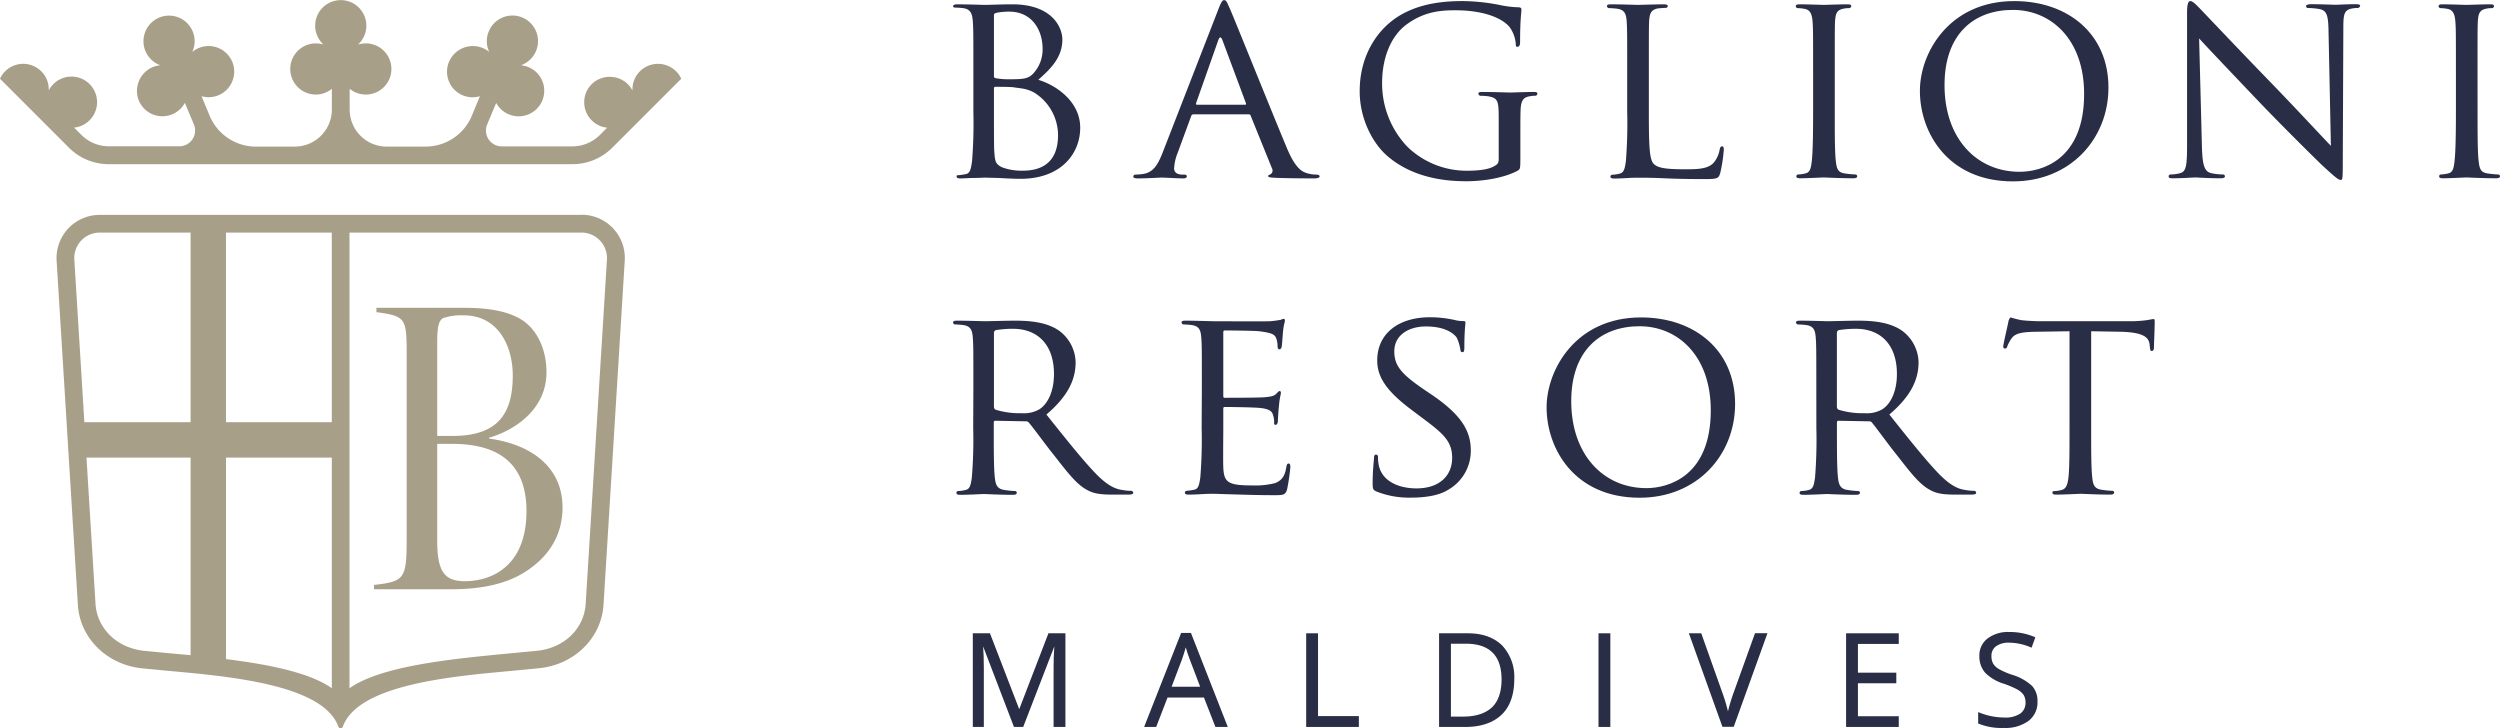 <svg xmlns="http://www.w3.org/2000/svg" viewBox="0 0 578.48 168.53"><defs><style>.cls-1{fill:#292e46;}.cls-2{fill:#a79f88;}</style></defs><title>Logo_BR_MALDIVES</title><g id="Livello_2" data-name="Livello 2"><path class="cls-1" d="M298.74,227,292,209.52l0-.08h-4v21.67h2.55V217.36c0-1.84-.06-3.48-.16-4.88l7.1,18.55,0,.08h2.17l7.2-18.63c-.11,1.68-.17,3.26-.17,4.71v13.92h2.74V209.44h-3.93Z" transform="translate(-62.9 -62.9)"/><path class="cls-1" d="M338.47,209.36H336.2l-8.56,21.75h2.79l2.63-6.81h8.42l2.66,6.81H347l-8.49-21.67Zm2.14,12.45H334l2.45-6.47c.34-1,.61-1.83.82-2.64.3,1,.59,1.91.87,2.64Z" transform="translate(-62.9 -62.9)"/><polygon class="cls-1" points="304.98 146.54 302.24 146.54 302.24 168.21 314.43 168.21 314.43 165.7 304.98 165.7 304.98 146.54"/><path class="cls-1" d="M402.58,209.44h-6.69v21.67H402c3.62,0,6.44-1,8.37-2.84s2.92-4.64,2.92-8.2a10.62,10.62,0,0,0-2.81-7.82C408.57,210.39,405.93,209.44,402.58,209.44Zm-3.95,2.41h3.5c2.71,0,4.78.7,6.16,2.08s2.06,3.48,2.06,6.23-.74,5-2.2,6.39-3.69,2.16-6.61,2.16h-2.91Z" transform="translate(-62.9 -62.9)"/><rect class="cls-1" x="369.88" y="146.54" width="2.74" height="21.67"/><path class="cls-1" d="M464,223.3a41.25,41.25,0,0,0-1.26,4.21,38.2,38.2,0,0,0-1.23-4.13l-4.92-13.85,0-.09h-2.9L461.43,231l0,.08h2.64l7.75-21.5.06-.17H469Z" transform="translate(-62.9 -62.9)"/><polygon class="cls-1" points="427.17 168.21 439.36 168.21 439.36 165.73 429.91 165.73 429.91 158.1 438.79 158.1 438.79 155.65 429.91 155.65 429.91 149 439.36 149 439.36 146.54 427.17 146.54 427.17 168.21"/><path class="cls-1" d="M533.12,221.63a11.87,11.87,0,0,0-4.68-2.61,17.47,17.47,0,0,1-3-1.3,3.82,3.82,0,0,1-1.34-1.26,3.53,3.53,0,0,1-.39-1.76,2.66,2.66,0,0,1,1.06-2.26,4.88,4.88,0,0,1,3-.83,13.05,13.05,0,0,1,5.1,1.11l.12.05.87-2.4-.11-.05a14.64,14.64,0,0,0-5.93-1.18,7.84,7.84,0,0,0-5,1.49,4.87,4.87,0,0,0-1.91,4,5.73,5.73,0,0,0,1.31,3.9,10.33,10.33,0,0,0,4.32,2.57,22,22,0,0,1,3.17,1.35,4.21,4.21,0,0,1,1.45,1.27,3.32,3.32,0,0,1,.43,1.76,3,3,0,0,1-1.21,2.53,6.16,6.16,0,0,1-3.68.92,15.79,15.79,0,0,1-5.9-1.19l-.17-.07v2.67l.07,0a14.13,14.13,0,0,0,5.91,1,9.07,9.07,0,0,0,5.65-1.61,5.39,5.39,0,0,0,2.1-4.5A5.18,5.18,0,0,0,533.12,221.63Z" transform="translate(-62.9 -62.9)"/><path class="cls-1" d="M288.13,79.3c0-8.26,0-9.76-.13-11.45s-.43-2.82-2.25-3.07a18.57,18.57,0,0,0-1.88-.12c-.18,0-.44-.13-.44-.32s.26-.44.88-.44c2.5,0,6.07.13,6.39.13,1.31,0,3.88-.13,6.44-.13,9.2,0,11.58,5.32,11.58,8.14,0,4.19-2.75,6.82-5.57,9.33,4.19,1.25,9.7,5.07,9.7,11.08s-4.44,11.83-13.83,11.83c-1,0-3-.07-4.76-.19L290.7,104c-.13,0-1.13.07-2.26.07s-2.44.12-3.31.12c-.57,0-.88-.12-.88-.44s.12-.31.44-.31a16.4,16.4,0,0,0,1.69-.25c1.06-.19,1.19-1.38,1.44-2.94a109.75,109.75,0,0,0,.31-11.52Zm4.76,1.13c0,.37.12.5.37.56a17.31,17.31,0,0,0,3.38.25c3.07,0,4.26-.12,5.38-1.37a8.18,8.18,0,0,0,2.13-5.7c0-4.07-2.25-8.58-7.76-8.58a17,17,0,0,0-2.82.25c-.5.13-.68.25-.68.57Zm0,5.88c0,4.13,0,10.52.06,11.33.19,2.57.19,3.19,1.88,4a13.09,13.09,0,0,0,4.82.75c3.63,0,8.07-1.38,8.07-8.2a11.63,11.63,0,0,0-5.26-9.7c-1.88-1.19-3.63-1.13-4.94-1.38-.69-.12-3.45-.12-4.32-.12-.19,0-.31.12-.31.37Z" transform="translate(-62.9 -62.9)"/><path class="cls-1" d="M344.84,65c.69-1.75.94-2.07,1.31-2.07.57,0,.76.75,1.32,1.94,1,2.26,9.83,24.23,13.21,32.3,2,4.76,3.5,5.45,4.69,5.82a7.64,7.64,0,0,0,2.19.31c.32,0,.69.13.69.44s-.63.44-1.25.44c-.82,0-4.88,0-8.7-.12-1.07-.07-1.94-.07-1.94-.38s.12-.25.37-.38a1,1,0,0,0,.5-1.43l-4.94-12.21c-.13-.25-.19-.31-.5-.31H339.08a.57.57,0,0,0-.56.44l-3.13,8.51a11,11,0,0,0-.81,3.57c0,1.06.93,1.43,1.87,1.43h.5c.44,0,.57.19.57.44s-.31.44-.82.44c-1.31,0-4.31-.19-4.94-.19s-3.32.19-5.57.19c-.69,0-1.06-.12-1.06-.44a.49.49,0,0,1,.5-.44,16.08,16.08,0,0,0,1.62-.12c2.51-.31,3.57-2.19,4.64-4.88ZM351,87.13c.25,0,.25-.13.19-.38l-5.44-14.58c-.32-.82-.63-.82-.94,0l-5.14,14.58c-.06.25,0,.38.19.38Z" transform="translate(-62.9 -62.9)"/><path class="cls-1" d="M409.69,90.57c0-4.32-.13-4.95-2.38-5.38a16,16,0,0,0-1.88-.13.54.54,0,0,1-.44-.44c0-.37.26-.44.88-.44,2.51,0,6.2.13,6.51.13s3.69-.13,5.38-.13c.63,0,.88.07.88.44a.53.53,0,0,1-.44.44,6,6,0,0,0-1.38.13c-1.5.25-1.93,1.06-2.06,2.94-.06,1.69-.06,3.25-.06,5.51v5.94c0,2.44-.06,2.51-.75,2.88-3.51,1.82-8.52,2.38-11.71,2.38-4.19,0-12-.5-18.15-5.7-3.38-2.81-6.57-8.51-6.57-15.14,0-8.52,4.32-14.53,9.2-17.47s10.45-3.38,14.65-3.38a45.79,45.79,0,0,1,8.44.88,24,24,0,0,0,4.45.56c.56,0,.69.25.69.5,0,.75-.31,2.19-.31,7.51,0,.88-.26,1.13-.63,1.13s-.38-.31-.38-.81a7.82,7.82,0,0,0-1.25-3.51c-1.38-2-5.57-4.13-12.71-4.13-3.31,0-7.32.25-11.51,3.44-3.19,2.45-5.45,7.2-5.45,13.4a21.2,21.2,0,0,0,5.82,14.71,19.67,19.67,0,0,0,14.09,5.57c1.94,0,4.5-.19,5.94-1,.69-.38,1.13-.63,1.13-1.63Z" transform="translate(-62.9 -62.9)"/><path class="cls-1" d="M444.43,88.82c0,7.82.13,11,1.13,12s3,1.25,7.32,1.25c2.88,0,5.32-.06,6.64-1.62a6.54,6.54,0,0,0,1.31-3c.06-.37.25-.69.56-.69s.38.25.38.82a34.63,34.63,0,0,1-.81,5.32c-.38,1.25-.57,1.44-3.51,1.44-3.94,0-7-.07-9.58-.19s-4.38-.13-6-.13c-.25,0-1.19,0-2.26.07s-2.31.12-3.19.12c-.56,0-.88-.12-.88-.44a.43.43,0,0,1,.44-.44,7.59,7.59,0,0,0,1.69-.25c1.06-.25,1.19-1.25,1.44-2.81a109.75,109.75,0,0,0,.31-11.52V79.3c0-8.26,0-9.76-.12-11.45s-.44-2.69-2.25-2.94a16,16,0,0,0-1.88-.13.53.53,0,0,1-.44-.44c0-.31.25-.44.88-.44,2.5,0,5.94.13,6.26.13s4.38-.13,6.07-.13c.56,0,.87.13.87.44a.47.47,0,0,1-.43.38c-.38,0-1.19.06-1.82.12-1.63.32-1.94,1.13-2.07,3-.06,1.69-.06,3.19-.06,11.45Z" transform="translate(-62.9 -62.9)"/><path class="cls-1" d="M487.45,88.69c0,5.13,0,9.33.25,11.52.19,1.56.37,2.56,2,2.81a21.18,21.18,0,0,0,2.5.25.42.42,0,0,1,.44.44c0,.25-.25.44-.87.44-3.07,0-6.64-.19-6.89-.19s-3.75.19-5.44.19c-.57,0-.88-.12-.88-.44a.42.42,0,0,1,.44-.44,7.59,7.59,0,0,0,1.69-.25c1.06-.25,1.25-1.25,1.44-2.81.25-2.19.31-6.39.31-11.52V79.3c0-8.26,0-9.76-.13-11.45s-.56-2.63-1.75-2.88a9.32,9.32,0,0,0-1.69-.19.47.47,0,0,1-.44-.44c0-.31.25-.44.88-.44,1.82,0,5.26.13,5.57.13s3.82-.13,5.51-.13c.62,0,.88.13.88.44a.54.54,0,0,1-.44.44,5.94,5.94,0,0,0-1.38.13c-1.5.31-1.81,1.06-1.94,2.94-.06,1.69-.06,3.19-.06,11.45Z" transform="translate(-62.9 -62.9)"/><path class="cls-1" d="M529,63.15c12.39,0,21.78,7.58,21.78,20,0,11.89-8.83,21.72-22.1,21.72-15.08,0-21.53-11.33-21.53-20.91C507.1,75.36,513.74,63.15,529,63.15Zm1.25,39.5c4.94,0,14.9-2.63,14.9-18,0-12.77-7.77-19.46-16.47-19.46-9.2,0-15.83,5.76-15.83,17.33C512.8,94.89,520.25,102.65,530.2,102.65Z" transform="translate(-62.9 -62.9)"/><path class="cls-1" d="M572.41,96.89c.12,4.38.63,5.7,2.13,6.07a13,13,0,0,0,2.75.31.43.43,0,0,1,.44.44c0,.32-.38.44-1,.44-3.13,0-5.32-.19-5.82-.19s-2.82.19-5.32.19c-.57,0-.88-.06-.88-.44a.43.43,0,0,1,.44-.44,8.61,8.61,0,0,0,2.25-.31c1.38-.37,1.57-1.81,1.57-6.63V65.84c0-2.12.31-2.69.75-2.69.62,0,1.56,1.07,2.13,1.63.87.88,8.88,9.39,17.4,18.15,5.44,5.64,11.32,12,13,13.71L601.7,70c-.06-3.45-.37-4.64-2.06-5a17.39,17.39,0,0,0-2.69-.25c-.38,0-.44-.31-.44-.5s.44-.38,1.06-.38c2.5,0,5.13.13,5.76.13s2.44-.13,4.69-.13c.57,0,1,.07,1,.38a.63.63,0,0,1-.63.5,6.07,6.07,0,0,0-1.32.13c-1.81.37-1.94,1.44-1.94,4.63L605,100.71c0,3.5-.06,3.82-.44,3.82-.56,0-1.13-.44-4.19-3.26-.57-.5-8.51-8.32-14.34-14.39-6.38-6.7-12.58-13.21-14.27-15.09Z" transform="translate(-62.9 -62.9)"/><path class="cls-1" d="M636.19,88.69c0,5.13,0,9.33.25,11.52.19,1.56.38,2.56,2,2.81a21.18,21.18,0,0,0,2.5.25.43.43,0,0,1,.44.44c0,.25-.25.44-.88.44-3.06,0-6.63-.19-6.88-.19s-3.76.19-5.45.19c-.56,0-.87-.12-.87-.44a.42.42,0,0,1,.43-.44,7.59,7.59,0,0,0,1.69-.25c1.07-.25,1.26-1.25,1.44-2.81.25-2.19.32-6.39.32-11.52V79.3c0-8.26,0-9.76-.13-11.45s-.56-2.63-1.75-2.88a9.51,9.51,0,0,0-1.69-.19.47.47,0,0,1-.44-.44c0-.31.25-.44.88-.44,1.81,0,5.25.13,5.57.13s3.82-.13,5.51-.13c.62,0,.87.13.87.44a.53.53,0,0,1-.44.44,5.87,5.87,0,0,0-1.37.13c-1.5.31-1.82,1.06-1.94,2.94-.07,1.69-.07,3.19-.07,11.45Z" transform="translate(-62.9 -62.9)"/><path class="cls-1" d="M288.13,152.5c0-8.26,0-9.76-.13-11.45s-.44-2.69-2.25-2.94a16,16,0,0,0-1.88-.13.53.53,0,0,1-.44-.44c0-.31.25-.44.88-.44,2.5,0,6.2.13,6.51.13.56,0,5.19-.13,6.89-.13,3.5,0,7.38.32,10.26,2.32a9.33,9.33,0,0,1,3.82,7.26c0,3.94-1.63,7.76-6.76,12.14,4.51,5.64,8.32,10.46,11.52,13.77,2.94,3,4.75,3.51,6.13,3.7a10.54,10.54,0,0,0,1.94.18.49.49,0,0,1,.5.44c0,.32-.31.44-1.32.44h-3.44c-3.13,0-4.5-.31-5.88-1.06-2.38-1.25-4.38-3.82-7.51-7.83-2.32-2.88-4.76-6.32-6-7.76a.83.83,0,0,0-.75-.31l-7-.13c-.25,0-.37.13-.37.44V162c0,5.14,0,9.27.25,11.46.18,1.56.5,2.56,2.19,2.81a19.21,19.21,0,0,0,2.44.25.4.4,0,0,1,.44.44c0,.25-.25.44-.88.44-3,0-6.51-.19-6.76-.19-.06,0-3.76.19-5.45.19-.56,0-.87-.12-.87-.44a.42.42,0,0,1,.44-.44,7.59,7.59,0,0,0,1.69-.25c1.06-.25,1.18-1.25,1.43-2.81a106.33,106.33,0,0,0,.32-11.52Zm4.76,4.51a.79.79,0,0,0,.37.69,18.9,18.9,0,0,0,6.07.81,7.11,7.11,0,0,0,4.13-.94c1.88-1.25,3.32-4.07,3.32-8.14,0-6.63-3.63-10.45-9.51-10.45a24.86,24.86,0,0,0-3.95.31.69.69,0,0,0-.43.63Z" transform="translate(-62.9 -62.9)"/><path class="cls-1" d="M341,152.5c0-8.26,0-9.76-.13-11.45s-.43-2.69-2.25-2.94a16,16,0,0,0-1.88-.13.54.54,0,0,1-.44-.44c0-.31.26-.44.88-.44,2.5,0,6.07.13,6.39.13s11.89.06,13.14,0c1.06-.06,2.06-.25,2.5-.31a3.15,3.15,0,0,1,.75-.25c.19,0,.25.25.25.5s-.31,1-.43,2.5c-.07.5-.19,2.88-.32,3.51-.06.25-.25.56-.5.56s-.44-.25-.44-.69a5.84,5.84,0,0,0-.31-1.88c-.37-.87-.94-1.25-3.94-1.62-.94-.13-7.33-.19-8-.19-.25,0-.31.19-.31.56v14.46c0,.37,0,.56.31.56.69,0,8,0,9.2-.12s2.13-.19,2.69-.75c.38-.38.63-.69.82-.69s.31.12.31.44-.31,1.19-.44,2.94c-.13,1.06-.25,3.07-.25,3.44s-.13,1-.5,1-.38-.19-.38-.5a4.72,4.72,0,0,0-.25-1.75c-.18-.75-.68-1.38-2.81-1.63-1.51-.19-7.39-.25-8.33-.25-.31,0-.37.19-.37.38v4.44c0,1.82-.07,8,0,9.08.12,3.56,1.12,4.25,6.57,4.25a18.46,18.46,0,0,0,5.51-.56c1.44-.63,2.19-1.57,2.5-3.69.13-.63.25-.82.56-.82s.38.44.38.82a45,45,0,0,1-.75,5.13c-.38,1.38-.94,1.38-3.07,1.38-4.13,0-7.32-.13-9.58-.19s-3.75-.13-4.56-.13c-.13,0-1.19,0-2.38.07s-2.32.12-3.19.12c-.57,0-.88-.12-.88-.44a.42.42,0,0,1,.44-.44,14.06,14.06,0,0,0,1.69-.25c1.06-.18,1.19-1.25,1.44-2.81a109.75,109.75,0,0,0,.31-11.52Z" transform="translate(-62.9 -62.9)"/><path class="cls-1" d="M381.33,176.6c-.75-.38-.81-.56-.81-2,0-2.63.25-4.76.31-5.64,0-.56.13-.87.44-.87s.5.19.5.62a7.88,7.88,0,0,0,.19,1.94c.88,3.88,5,5.26,8.7,5.26,5.45,0,8.26-3.07,8.26-7.07,0-3.82-2.06-5.63-6.95-9.26l-2.5-1.88c-5.94-4.45-7.89-7.7-7.89-11.39,0-6.26,4.95-10,12.21-10a26.27,26.27,0,0,1,5.7.63,7.13,7.13,0,0,0,1.94.25c.43,0,.56.06.56.37s-.25,2-.25,5.64c0,.81-.06,1.19-.44,1.19s-.44-.25-.5-.69a9.78,9.78,0,0,0-.81-2.63c-.38-.63-2.19-2.63-7.14-2.63-4,0-7.32,2-7.32,5.76,0,3.38,1.69,5.32,7.13,9l1.57,1.06c6.7,4.57,9,8.27,9,12.84a10.36,10.36,0,0,1-5.13,9.07c-2.32,1.5-5.76,1.88-8.76,1.88A20.36,20.36,0,0,1,381.33,176.6Z" transform="translate(-62.9 -62.9)"/><path class="cls-1" d="M442.61,136.35c12.4,0,21.78,7.58,21.78,20,0,11.89-8.82,21.72-22.09,21.72-15.08,0-21.53-11.33-21.53-20.91C420.77,148.56,427.4,136.35,442.61,136.35Zm1.26,39.5c4.94,0,14.89-2.63,14.89-18,0-12.77-7.76-19.46-16.46-19.46-9.2,0-15.83,5.76-15.83,17.33C426.47,168.09,433.91,175.85,443.87,175.85Z" transform="translate(-62.9 -62.9)"/><path class="cls-1" d="M483.18,152.5c0-8.26,0-9.76-.13-11.45s-.43-2.69-2.25-2.94a16,16,0,0,0-1.88-.13.53.53,0,0,1-.44-.44c0-.31.25-.44.88-.44,2.5,0,6.2.13,6.51.13.56,0,5.19-.13,6.88-.13,3.51,0,7.39.32,10.27,2.32a9.33,9.33,0,0,1,3.82,7.26c0,3.94-1.63,7.76-6.76,12.14,4.5,5.64,8.32,10.46,11.51,13.77,2.95,3,4.76,3.51,6.14,3.7a10.54,10.54,0,0,0,1.94.18.49.49,0,0,1,.5.44c0,.32-.31.44-1.31.44h-3.45c-3.13,0-4.5-.31-5.88-1.06-2.38-1.25-4.38-3.82-7.51-7.83-2.32-2.88-4.76-6.32-5.95-7.76a.83.83,0,0,0-.75-.31l-7-.13c-.25,0-.37.13-.37.44V162c0,5.14,0,9.27.25,11.46.18,1.56.5,2.56,2.19,2.81a19.21,19.21,0,0,0,2.44.25.4.4,0,0,1,.44.44c0,.25-.26.44-.88.44-3,0-6.51-.19-6.76-.19-.06,0-3.76.19-5.45.19-.56,0-.87-.12-.87-.44a.42.42,0,0,1,.43-.44,7.68,7.68,0,0,0,1.7-.25c1.06-.25,1.19-1.25,1.44-2.81a109.75,109.75,0,0,0,.31-11.52Zm4.76,4.51a.79.79,0,0,0,.37.69,18.9,18.9,0,0,0,6.07.81,7.11,7.11,0,0,0,4.13-.94c1.88-1.25,3.32-4.07,3.32-8.14,0-6.63-3.63-10.45-9.51-10.45a24.86,24.86,0,0,0-3.95.31.69.69,0,0,0-.43.63Z" transform="translate(-62.9 -62.9)"/><path class="cls-1" d="M546.78,161.89c0,5.13,0,9.33.25,11.52.18,1.56.43,2.56,2.12,2.81a20.18,20.18,0,0,0,2.51.25.39.39,0,0,1,.43.44c0,.25-.25.44-.87.44-3,0-6.51-.19-6.82-.19s-4.07.19-5.7.19c-.63,0-.88-.12-.88-.44s.13-.37.44-.37a7.66,7.66,0,0,0,1.63-.25c1.13-.25,1.44-1.32,1.63-2.88.25-2.19.25-6.39.25-11.52V139.55l-7.95.12c-3.44.06-4.76.44-5.57,1.69a8.52,8.52,0,0,0-.88,1.69c-.12.44-.31.5-.56.5a.41.41,0,0,1-.38-.44c0-.56,1.13-5.32,1.19-5.76s.38-1,.57-1a18.52,18.52,0,0,0,2.44.63c1.56.19,3.69.25,4.32.25h20.77a28.28,28.28,0,0,0,3.95-.25c.81-.13,1.31-.25,1.56-.25s.25.31.25.62c0,1.63-.18,5.45-.18,6.08,0,.43-.25.69-.5.69s-.38-.19-.44-.94l-.06-.57c-.19-1.62-1.38-2.81-6.64-2.94l-6.88-.12Z" transform="translate(-62.9 -62.9)"/><path class="cls-2" d="M218,78.41a5.9,5.9,0,0,0-8.75,5.45A5.79,5.79,0,0,0,207.76,82a6,6,0,0,0-7.92.35,5.92,5.92,0,0,0,3.54,10.1l-1.68,1.68a9,9,0,0,1-6.37,2.64H179a3.66,3.66,0,0,1-3.38-5.05l2.09-5A5.92,5.92,0,1,0,183.43,78,5.92,5.92,0,1,0,176,70.16a5.86,5.86,0,0,0,.11,4.77A5.83,5.83,0,0,0,174,73.8a6,6,0,0,0-7.18,3.36,5.91,5.91,0,0,0,7.13,8l-1.86,4.5a11.6,11.6,0,0,1-10.71,7.16h-9a8.57,8.57,0,0,1-8.57-8.57v-4.8a5.92,5.92,0,1,0,3.72-10.51,6.13,6.13,0,0,0-1.78.27,5.92,5.92,0,1,0-8,0,5.92,5.92,0,1,0-1.79,11.57,5.9,5.9,0,0,0,3.73-1.33v4.8a8.58,8.58,0,0,1-8.58,8.57h-9a11.59,11.59,0,0,1-10.71-7.16l-1.87-4.5A5.92,5.92,0,1,0,108.92,74a5.83,5.83,0,0,0-1.54.94A5.92,5.92,0,1,0,100,78a6.11,6.11,0,0,0-2.27.67A6,6,0,0,0,95,86.11a5.91,5.91,0,0,0,10.68.59l2.09,5a3.65,3.65,0,0,1-3.37,5.05H88.1a9,9,0,0,1-6.37-2.64l-1.68-1.68a5.92,5.92,0,1,0-4.8-10.07,6,6,0,0,0-1.07,1.46A5.91,5.91,0,0,0,62.9,81.12L73.44,91.66l5.41,5.41a13,13,0,0,0,9.23,3.82H195.36a13,13,0,0,0,9.22-3.82L210,91.66l10.54-10.54A5.83,5.83,0,0,0,218,78.41Z" transform="translate(-62.9 -62.9)"/><path class="cls-2" d="M176.07,164.38v-.2c5.41-1.53,13.28-6.23,13.28-15.13,0-4.8-1.73-9.09-5-11.65-2.87-2.14-7.36-3.27-13.8-3.27H150v1c6.64.91,7,1.32,7,9.39v43c0,9.4-.51,9.91-7.56,10.73v1h17.88c7.05,0,12.67-1.23,17.07-4,5.31-3.38,8.68-8.28,8.68-15C193,170.82,185.68,165.71,176.07,164.38Zm-12-22.38c0-3.68.41-5,1.43-5.52a13.39,13.39,0,0,1,4.71-.61c8.07,0,11.34,7.26,11.34,13.9,0,8.79-3.38,14-13.9,14h-3.58Zm6.44,55.39c-4.8,0-6.44-2.25-6.44-9.4V165.61h3.48c11.24,0,17.17,5,17.17,15.53C184.76,192.59,178.12,197.28,170.55,197.39Z" transform="translate(-62.9 -62.9)"/><path class="cls-2" d="M197.45,112.62H86a10,10,0,0,0-10,10.63l4.92,79.62c.47,7.69,6.73,13.86,14.88,14.68l5.32.51c13.29,1.25,36.52,2.92,40.08,13h0a.57.57,0,0,0,.52.34.56.56,0,0,0,.51-.34h0c3.47-9.83,25.54-11.68,39-12.92l1.09-.1,5.34-.52c8.15-.82,14.41-7,14.89-14.68l4.91-79.62a10,10,0,0,0-10-10.63ZM107,214.5,101.5,214l-5.28-.51C90,212.84,85.37,208.38,85,202.62l-2.09-33.83H107Zm0-53.91H82.42L80.1,123A5.89,5.89,0,0,1,86,116.72h21Zm32.68,61.55c-5.17-3.62-14.56-5.49-24.48-6.73V168.79h24.48Zm0-61.55H115.19V116.72h24.48ZM203.34,123l-4.92,79.63c-.35,5.76-5,10.22-11.2,10.85l-5.31.51c-14,1.32-30.6,2.87-38.14,8.16V116.72h53.68a5.9,5.9,0,0,1,5.89,6.27Z" transform="translate(-62.9 -62.9)"/></g></svg>